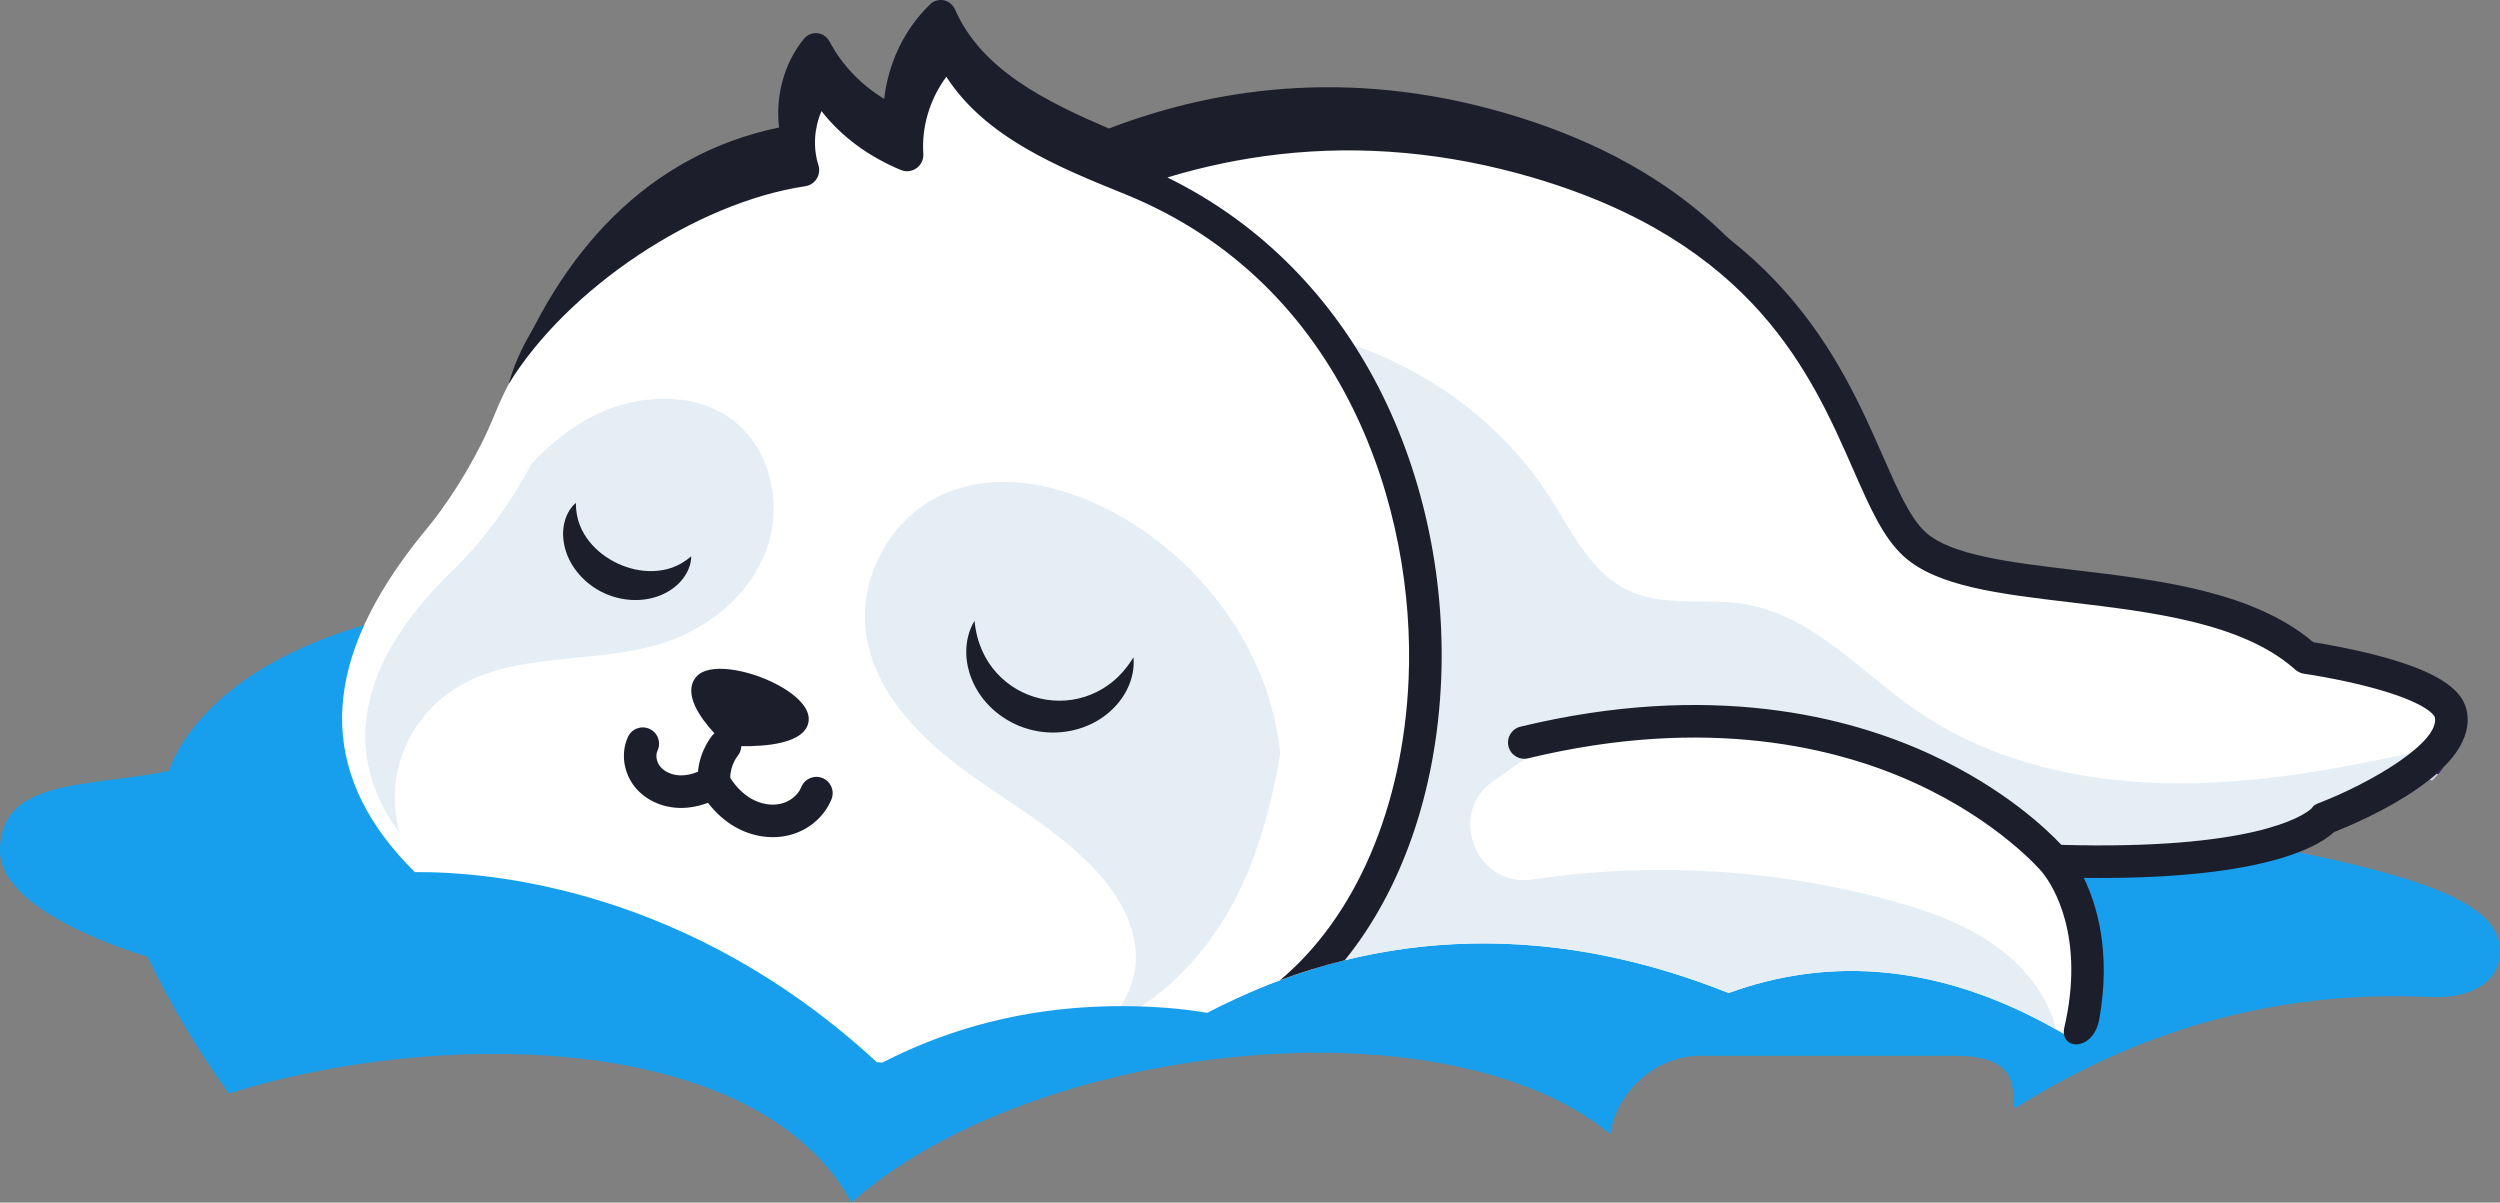 <svg xmlns="http://www.w3.org/2000/svg" width="113.82mm" height="54.751mm" style="shape-rendering:geometricPrecision; text-rendering:geometricPrecision; image-rendering:optimizeQuality; fill-rule:evenodd; clip-rule:evenodd" viewBox="0 0 2080.38 1000.73" xmlns:xlink="http://www.w3.org/1999/xlink" xmlns:xodm="http://www.corel.com/coreldraw/odm/2003"><rect x="0" y="0" width="2080.38" height="1000.73" fill="#808080" stroke="none"/><defs><style>.fil0 {fill:#179FED;fill-rule:nonzero}
.fil1 {fill:#1C1E2B;fill-rule:nonzero}
.fil4 {fill:#390176;fill-rule:nonzero}
.fil3 {fill:#D7CCE4;fill-rule:nonzero}
.fil5 {fill:#E5EEF5;fill-rule:nonzero}
.fil2 {fill:white;fill-rule:nonzero}</style></defs><g id="Layer_x0020_1"><path class="fil0" d="M1627.21 878.6h-212.86c-35.68.0-69.13 29.19-74.35 64.87l-.04.27-.23-.19c-139.2-114.29-482.19-75.58-631.27 57.17-1.81-3.26-3.71-6.48-5.7-9.65l-.17-.52c-85.41-133.37-343.49-133.54-512.22-80.61-25.01-34.74-47.79-72.6-67.74-113.93.0.0-122.38-34.5-122.64-87.74-.12-24.71 11.76-38.11 30.4-46.19 27.61-12.01 70.05-12.33 110.21-20.59.0.0 20.63-78.19 157.48-119.85 3.88-1.2 7.76-2.34 11.58-3.47 131.58-38.48 240.16-44.64 386.96-113.04.0.0 331.06-39.63 548.56 41.39 217.49 81.01 313.91 198.65 515.09 234.26 103.76 18.34 183.96 32.9 238.13 49.45 42.58 12.98 69.1 27.24 78.27 45.51 1.79 3.57 2.91 7.27 3.39 11.15 3.61 29.87-24.1 44.39-57.34 42.81-134.08-6.34-246.84 30.39-345.95 92.54-5.32-7.09 11.04-43.63-49.56-43.63z"/><path class="fil1" d="M423.29 319.57l.03-.08c42.15-110.43 116.3-190.86 225-213.39-3.21-26.12 4.25-53.76 20.62-73.72 6.03-7.35 17.05-6.09 21.47 2.34 10.2 19.33 25.71 35.53 45.39 47.6 3.34-29.93 16.87-58.25 38.2-78.72 6.59-6.31 17.1-4.04 20.82 4.48 22.07 50.5 76.72 76.8 127.92 98.88 94.71-36.25 209.58-50.36 340.2-9.74 141.87 44.14 206.46 124.31 244.25 196.16-39.56-60.35-104.11-122.13-227.25-158.44-131.98-38.9-248.87-25.12-346.1 11.1-57.04-22.77-118.09-49.99-143.59-105.3-24.22 22.09-37.64 55.51-35.4 88.18-31.42-13.08-56.47-34.32-71.47-61.28-17.2 19.85-23.17 48.85-15.2 73.9-105.16 15.71-197.27 85.68-244.89 178.02z"/><path class="fil2" d="M1934.4 680.93s-.76 1.04-2.81 2.8c-10.87 9.24-58.17 37.94-222.41 32.7.0.0.58.62 1.53 1.87h.03c7.95 9.95 42.05 59.45 18.01 148.93-113.39-70.64-211.74-69.6-290.31-40.87-179.85-72.11-325.15-37.21-420.21 9.53-82.7-7.72-174.03-23.5-273.13-52.78-160.81-47.53-203.75-133.52-193.89-221.92 12.32-110.7 107.49-225.13 157.61-272.4 15.88-14.98 33.85-30.56 53.77-46.01 114.84-89.13 294.62-173.49 517.35-107.84 261.35 77.06 258.81 268.88 313.55 318.16 54.24 48.87 238.48 18.97 323.54 92.3.72.58 1.43 1.2 2.14 1.84.0.0 108.13 15.2 119.5 44.37.3.66.51 1.33.66 2.01.36 1.56.57 3.14.61 4.7 1.27 41.7-105.54 82.62-105.54 82.62z"/><path class="fil3" d="M2024.06 649.47c-.77-.23-1.53-.46-2.31-.7 2.01-1.59 3.96-3.22 5.84-4.88.43.14.87.28 1.28.41-1.48 1.74-3.1 3.46-4.81 5.17z"/><path class="fil4" d="M2028.87 644.3c-.41-.14-.86-.28-1.28-.41 1.97-1.75 3.9-3.53 5.72-5.35-1.32 1.94-2.8 3.86-4.44 5.76z"/><path class="fil2" d="M944.34 880.25c-58.38 9.75-134.08 12.42-214.75 3.6-156.87-144.79-322.55-158.6-384.41-158.12-76.89-76.21-80.8-161.54-9.98-260 6.05-8.42 12.63-16.95 19.79-25.57.77-.94 1.55-1.89 2.33-2.87 20.49-25.41 41.58-60.92 53.52-90.59 42.52-105.57 142.09-187.93 257.33-205.15-7.97-25.06-2-54.05 15.2-73.9 15 26.96 40.05 48.2 71.47 61.28-2.24-32.68 11.18-66.09 35.4-88.18 26.59 57.68 91.86 84.81 150.91 108.21 109.76 43.48 179.82 127.16 215.85 222.84 12.45 32.99 20.85 67.39 25.46 102.05 16.7 125.75-16.65 254.91-88.69 332.18-64.68 19.66-115.37 49.62-149.44 74.22z"/><path class="fil5" d="M637.3 458.72c-13.78 36.35-46.73 63.43-83.61 75.75-59.05 19.64-129.43 5.89-180.13 41.97-23.24 16.58-39.41 42.75-43.82 70.92-2.39 15.32-1.27 31.13 3 46.04-64.54-86.66-7.25-168.88 41.79-216.46 27.3-26.5 49.9-57.25 67.63-90.79 12.26-13.04 25.73-24.76 40.99-34.2 39.3-24.32 94.34-29.6 129.68.18 29.77 25.02 38.22 70.21 24.47 106.6zm481.82 340.34c47.03-58.15 76.24-139.92 80.16-233.37 3.66-87.6-16.06-176.35-55.51-249.89-5.23-9.75-10.79-19.21-16.67-28.37 66.06 23.18 124.86 67.38 162.62 126.44 18.56 29.02 34.46 63.13 65.69 77.72 10.21 4.77 21.05 6.94 32.2 7.96 8.92.82 18.04.9 27.19.98 9.14.08 18.31.17 27.34.99 3.34.31 6.66.71 9.94 1.26 56.13 9.36 96.57 56.75 143.42 88.96 50.63 34.83 111.03 52.48 172.56 58.11 18.69 1.71 37.48 2.32 56.15 1.95 61.25-1.15 121.66-12 181.62-25.06-19.84 15.68-50.54 31.66-76.29 41.54-2.77 1.06-4.44 1.96-5.95 4.4-.15.17-.43.41-.77.71-6.87 5.84-49.45 34.72-213.22 29.47-5.39-.17-10.33 2.94-12.64 7.83-2.29 4.89-1.42 10.73 2.17 14.79.11.12.39.48.83 1.04.19.24.38.49.59.72 1.33 1.7 3.36 4.53 5.69 8.5-26.51-35.91-56.69-86.63-98.8-103.19-52.25-20.49-108.19-29.9-164.03-35.52-3.1-.31-6.22-.62-9.34-.9-50.95-4.67-114.89 16.5-162.45 34.89-9.46 3.68-17.85 12-26.63 17.39-38.29 23.52-21.52 80.07 18.91 83.77 3.67.33 7.54.24 11.57-.36 57.46-8.54 115.96-10.17 173.82-4.87 41.52 3.8 82.7 11.18 122.93 22.11 26.98 7.35 53.81 16.37 77.66 30.94 23.87 14.57 44.76 35.16 55.81 60.84 2.24 5.2 4.04 10.51 5.47 15.91-105.12-59.5-196.73-57.66-270.88-31.06-1.13.01-2.27.02-3.42.04-124.16-49.4-231.8-47.83-317.73-26.69zm-53.75-172.58c-4.33 28-11.25 55.89-20.68 82.74-21.86 62.34-62.7 116.77-129.11 147.86 16.72-14.63 28.46-35.28 29.53-57.39 1.38-28.08-14.03-54.55-33.12-75.21-31.95-34.53-74.3-57.22-111.98-85.33-37.7-28.14-72.91-65.54-79.35-112.13-6.36-45.86 19.69-94.38 61.39-114.44 44.58-21.44 98.69-10.47 142.42 12.66 63.71 33.66 113.91 93.15 133.42 162.5 3.56 12.7 6.06 25.64 7.49 38.75z"/><path class="fil1" d="M575.21 462.94c-.01 7.07-3.14 14.21-8.04 20.01-4.92 5.82-11.63 10.23-18.91 12.96-14.67 5.47-31.47 4.14-45.54-2.35-14.06-6.5-25.95-18.47-31.26-33.21-2.63-7.32-3.61-15.29-2.34-22.82 1.26-7.49 4.7-14.5 10.1-19.07-.04 14.07 4.81 24.05 11.18 32.15 6.44 8.07 14.62 14.05 23.71 18.38 9.15 4.16 19.03 6.55 29.36 6.24 10.31-.37 21.07-3.13 31.74-12.28zm62.5 233.46c-8.96-.82-17.94-3.64-26.09-8.33-8.49-4.88-16.1-11.7-22.47-20.03-8.06 3.05-16.24 4.5-24.15 4.26-14.49-.48-27.7-6.65-36.26-16.89-9.95-11.97-12.4-28.96-6.1-42.33 3.19-6.77 11.26-9.66 18.03-6.47 6.77 3.19 9.67 11.27 6.48 18.03-1.84 3.9-.83 9.55 2.4 13.42 3.56 4.25 9.68 6.91 16.33 7.17 4.7.15 9.77-.88 14.92-3 1.63-17.76 11.1-29.24 12.28-30.6.44-.52.92-.99 1.42-1.42-11.35-12.26-26.54-32.96-15.35-46.75 16.76-20.67 96.28 9.06 93.81 36.04-1.8 19.63-37.02 21.73-56.07 21.42-.1 2.94-1.14 5.87-3.19 8.29-.29.36-5.97 7.64-6.04 18.05 4.76 7.51 10.75 13.47 17.47 17.34 7.86 4.52 16.84 6.06 24.63 4.22 7.71-1.79 14.38-7.23 17.02-13.83 2.77-6.95 10.66-10.32 17.6-7.56 6.95 2.77 10.33 10.65 7.56 17.61-5.91 14.81-19.71 26.37-35.99 30.16-5.87 1.39-12.05 1.78-18.23 1.21zm305.5-149.46c.94 9.1-1.18 18.7-5.6 27.34-4.44 8.67-11.22 16.32-19.41 22.19-16.4 11.83-38.48 15.9-58.5 11.23-20.06-4.48-38.18-17.77-47.8-35.57-4.83-8.85-7.61-18.7-7.82-28.43-.2-9.72 2.07-19.29 6.89-27.07 1.72 18.14 8.59 32.61 18.52 43.48 9.89 10.9 22.57 17.98 36.26 21.2 13.71 3.1 28.24 2.25 41.89-3.25 13.68-5.45 26.17-15.53 35.57-31.12z"/><path class="fil0" d="M675.98 920.34c23.91 11.05 53.2 19.74 85.98 25.24 97.91-39.99 202.38-72.09 303.4-84.59h1.02l-.04-.02c-35.19-15.8-79.72-23.7-133.35-23.7-83.31.0-159.44 21.3-227.92 63.44-10.01 6.17-19.7 12.72-29.1 19.63z"/><path class="fil1" d="M1699.3 725.68l-.02-.03-.02-.03c-.16-.17-.31-.35-.47-.53-.35-.41-35.21-41.46-104.92-73.36-64.31-29.43-172.4-56.89-322.25-20.7-7.27 1.76-14.6-2.71-16.36-9.98-1.75-7.28 2.72-14.59 9.99-16.35 158.2-38.23 272.94-8.55 341.34 23.06 61.37 28.37 97.11 62.83 108.78 75.28 158.99 4.38 200.66-23.87 207.45-29.64l.77-.71c1.51-2.44 3.18-3.35 5.96-4.41 43.56-16.73 101.38-50.92 96.56-71.61-.03-.12-3.95-11.49-53.02-24.59-28.05-7.49-55.53-11.39-55.81-11.43-3.56-.5-6.56-2.54-9.09-4.99-43.64-37.6-118.67-46.52-184.88-54.39-59.71-7.09-111.27-13.22-138.89-38.11-17.28-15.55-28.32-40.73-42.34-72.61-34.95-79.6-82.83-188.61-265.96-242.61-36.84-10.86-72.45-17.5-106.66-20.63-72.51-6.64-138.85 2.44-198.03 20.35 73.02 35.79 132.25 93.45 172.33 168.13 39.45 73.54 59.17 162.28 55.51 249.89-3.91 93.45-33.13 175.22-80.18 233.37-19.06 4.69-37.03 10.34-53.9 16.61 62.43-52.28 102.48-143.13 107.01-251.12 5.83-139.47-52.52-328.71-236.15-403.04-54.64-22.11-115.86-46.89-148.55-97.62-13.58 18.24-20.73 41.53-19.16 64.1.7 10.02-9.45 17.32-18.73 13.45-27.17-11.31-49.64-28.04-66-48.96-6.09 14.07-7.2 30.35-2.56 44.98 2.52 7.93-2.69 16.26-10.91 17.5-91.24 13.63-198.01 85.06-246.82 164.54 28.37-102.85 162.56-175.92 228.59-188.89-3.31-25.46 4.36-52.38 21.2-71.83 6.19-7.16 17.52-5.93 22.07 2.28 10.48 18.83 26.43 34.61 46.67 46.38 3.43-29.16 17.34-56.75 39.26-76.69 6.77-6.14 17.58-3.94 21.41 4.36 22.68 49.2 78.87 74.82 131.51 96.34 97.37-35.32 215.46-49.06 349.75-9.49 195.22 57.56 248.11 178 283.11 257.7 12.18 27.76 22.7 51.73 35.66 63.38 21.23 19.13 71.14 25.06 123.96 31.34 69.66 8.28 148.58 17.65 198.52 60.05 8.94 1.4 31.56 5.22 55.05 11.49 45.15 12.05 68.18 26.25 72.43 44.65 11.62 50.04-84.13 91.54-110.39 101.9l-1.71 1.55c-14.04 11.93-61.52 38.23-206.39 36.51 10.96 22.49 22.79 61.76 12.98 117.12-4.73 27.69-32.74 26.45-29.32 8.05 18.06-76.88-9.96-119.19-17.13-128.43-.45-.5-.83-1.07-1.26-1.58z"/></g></svg>